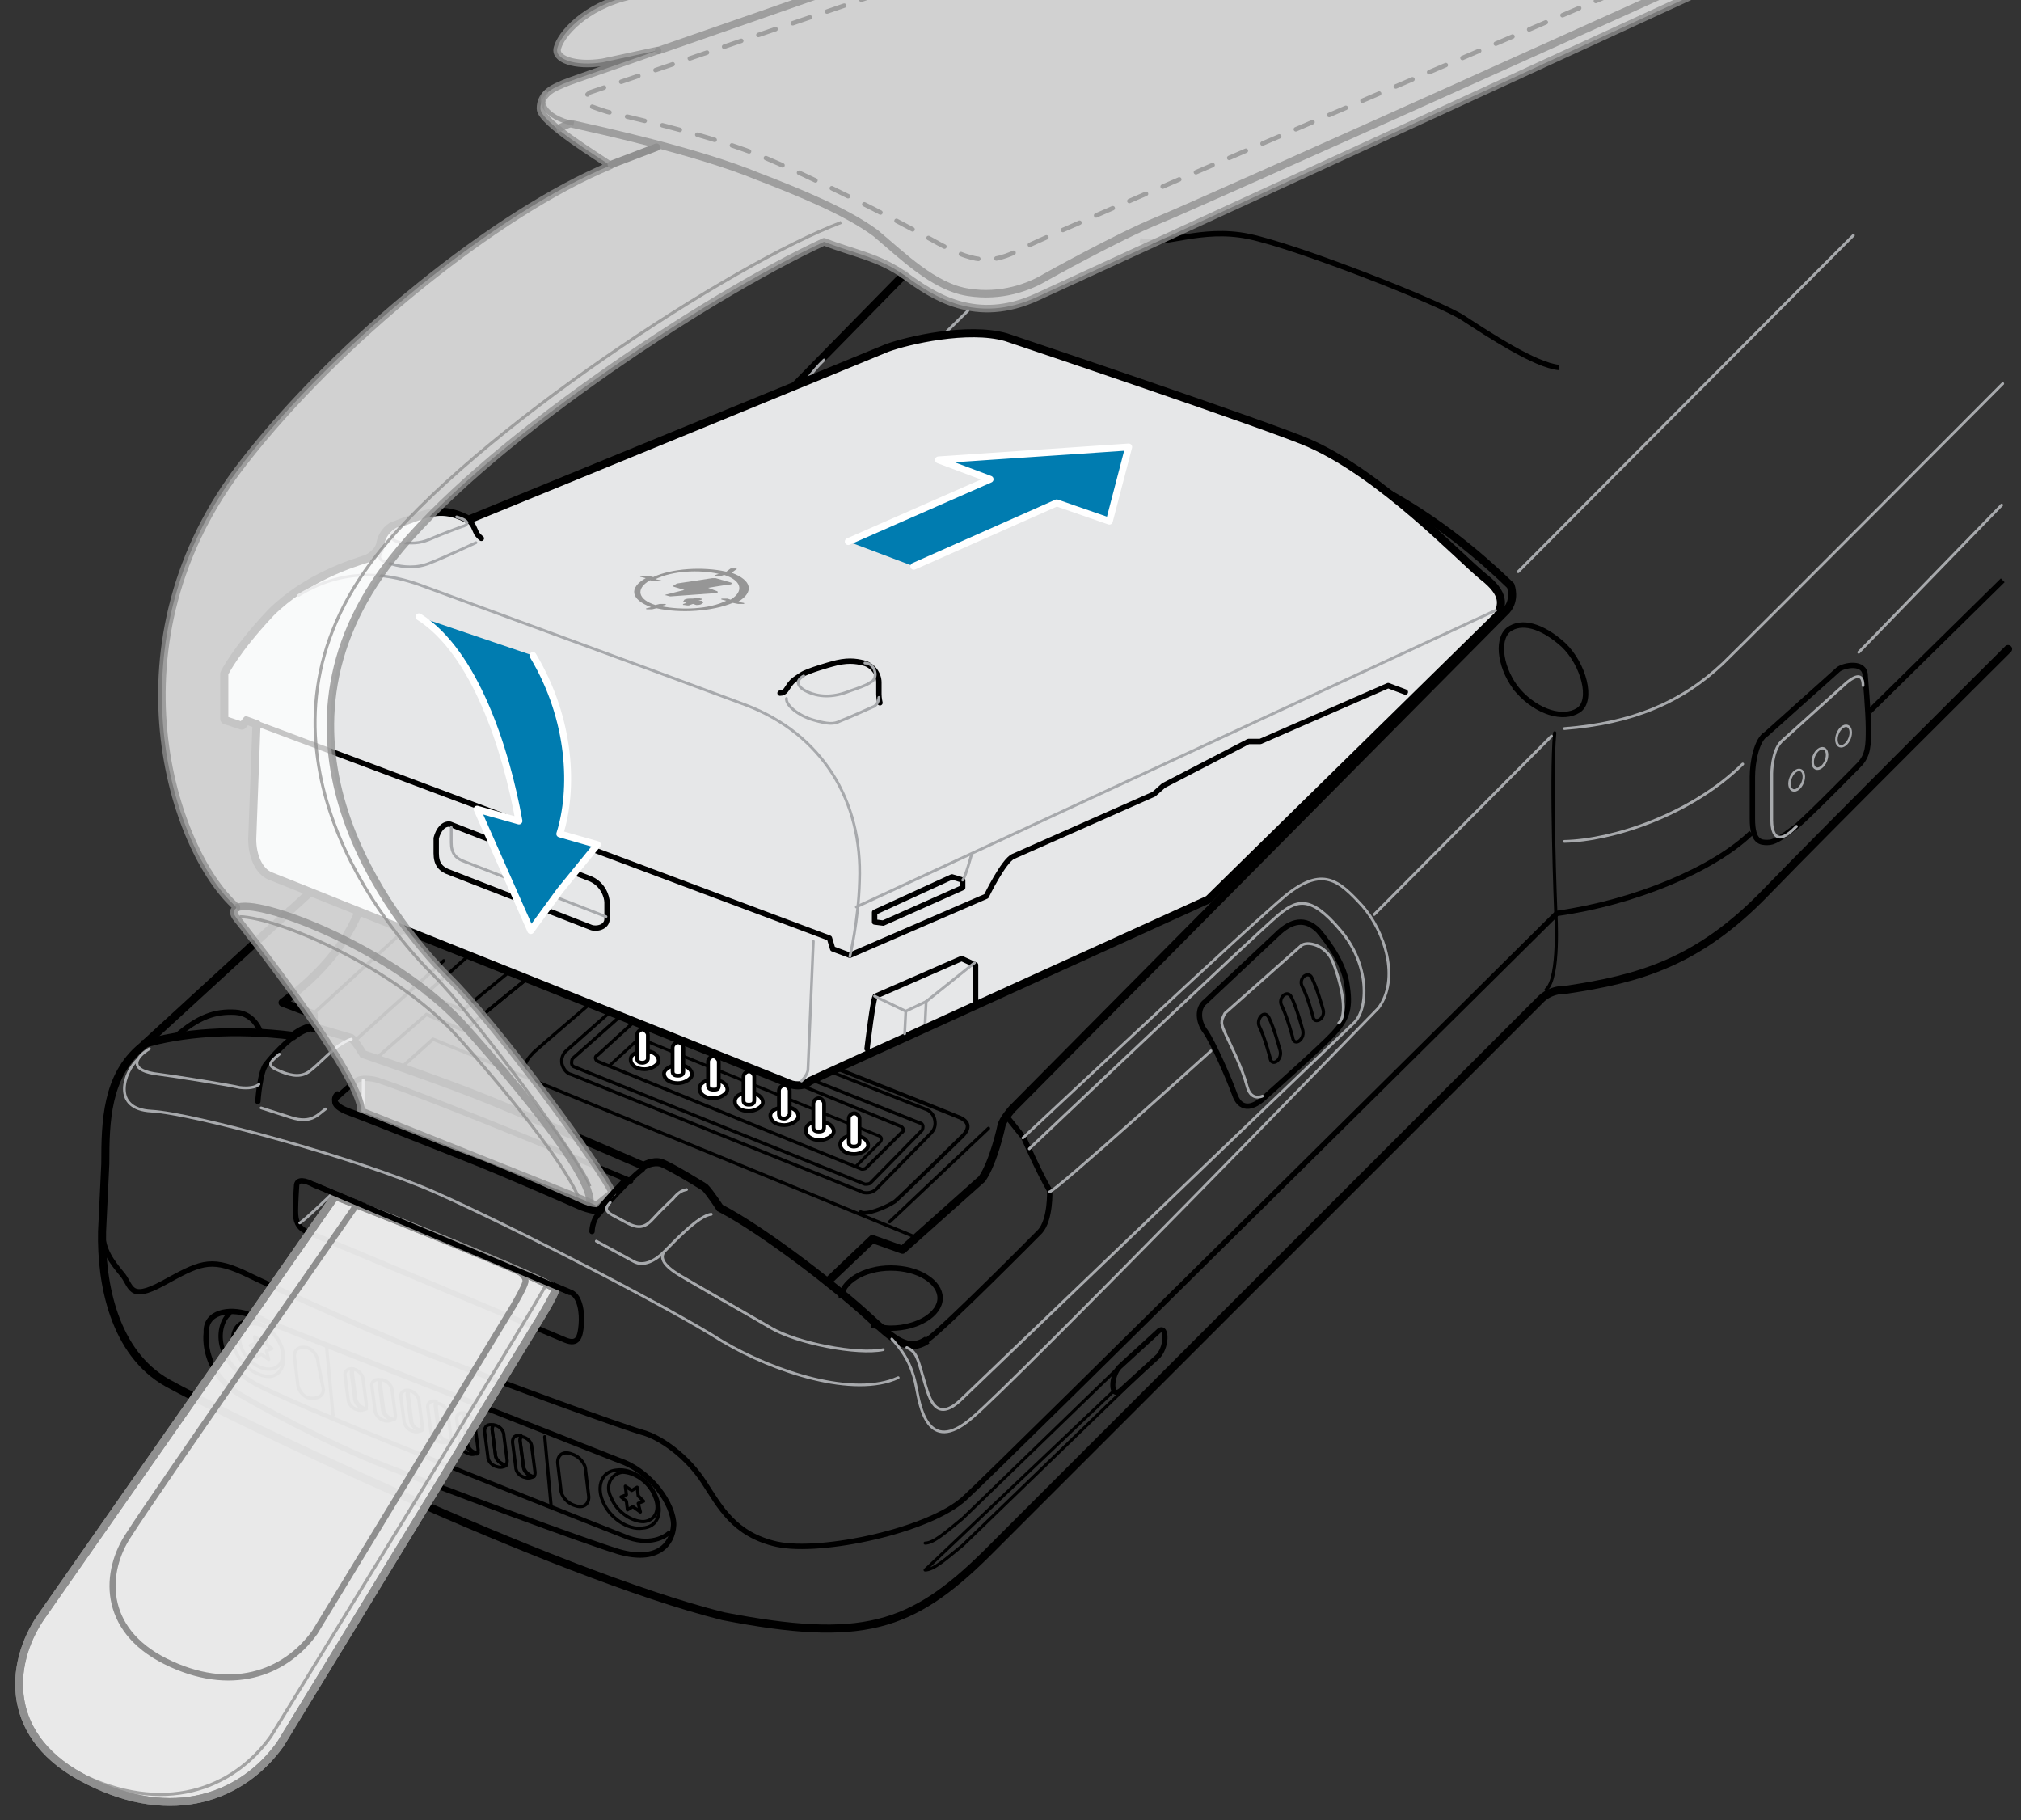 <?xml version="1.0" encoding="UTF-8"?><svg id="Layer_1" xmlns="http://www.w3.org/2000/svg" width="188.1" height="169.4" xmlns:xlink="http://www.w3.org/1999/xlink" viewBox="0 0 188.1 169.4"><rect x="0" y="0" width="188.1" height="169.4" fill="#333333" stroke="none"/><defs><style>.cls-1{fill:#e6e7e8;}.cls-1,.cls-2,.cls-3,.cls-4,.cls-5,.cls-6,.cls-7,.cls-8,.cls-9,.cls-10,.cls-11,.cls-12,.cls-13,.cls-14,.cls-15,.cls-16,.cls-17,.cls-18,.cls-19{stroke-linecap:round;}.cls-1,.cls-2,.cls-4,.cls-5,.cls-6,.cls-7,.cls-8,.cls-9,.cls-10,.cls-11,.cls-12,.cls-14,.cls-15,.cls-16,.cls-17,.cls-18,.cls-19{stroke-linejoin:round;}.cls-1,.cls-20,.cls-3,.cls-7,.cls-8,.cls-10,.cls-21,.cls-11,.cls-12,.cls-22,.cls-13,.cls-23,.cls-15,.cls-24{stroke:#000;}.cls-1,.cls-10,.cls-24{stroke-width:.5px;}.cls-25{clip-path:url(#clippath-11);}.cls-26{clip-path:url(#clippath-16);}.cls-2{stroke-width:.566px;}.cls-2,.cls-20,.cls-3,.cls-4,.cls-6,.cls-7,.cls-9,.cls-10,.cls-21,.cls-27,.cls-11,.cls-12,.cls-28,.cls-22,.cls-23,.cls-14,.cls-15,.cls-17,.cls-18,.cls-29,.cls-30,.cls-31,.cls-24{fill:none;}.cls-2,.cls-4,.cls-5,.cls-28,.cls-14,.cls-17,.cls-29,.cls-19,.cls-30,.cls-31{stroke:#8f8f8f;}.cls-20{stroke-width:.473px;}.cls-20,.cls-3,.cls-21,.cls-28,.cls-22,.cls-13,.cls-23,.cls-29,.cls-30,.cls-31,.cls-24{stroke-miterlimit:10;}.cls-3,.cls-13{stroke-width:.353px;}.cls-4,.cls-5,.cls-29{stroke-width:.698px;}.cls-5,.cls-8,.cls-13,.cls-19{fill:#fff;}.cls-5,.cls-28,.cls-32,.cls-29,.cls-30,.cls-31{opacity:.77;}.cls-5,.cls-28,.cls-29,.cls-19,.cls-30,.cls-31{isolation:isolate;}.cls-6{stroke-width:.228px;}.cls-6,.cls-9,.cls-18{stroke:#a7a9ac;}.cls-7,.cls-21{stroke-width:.75px;}.cls-33{clip-path:url(#clippath-15);}.cls-34{clip-path:url(#clippath-6);}.cls-9{stroke-width:.259px;}.cls-27,.cls-35{stroke-width:0px;}.cls-36{clip-path:url(#clippath-7);}.cls-37{clip-path:url(#clippath-21);}.cls-11{stroke-width:.275px;}.cls-12,.cls-23{stroke-width:.3px;}.cls-28{stroke-width:.279px;}.cls-38{clip-path:url(#clippath-12);}.cls-22{stroke-width:.4px;}.cls-35{fill:#969696;}.cls-39{clip-path:url(#clippath-22);}.cls-14,.cls-19{stroke-width:.725px;}.cls-40{clip-path:url(#clippath);}.cls-15{stroke-width:.284px;}.cls-16{fill:#007cb0;stroke:#fff;stroke-width:.643px;}.cls-17{stroke-dasharray:0 0 1.687 1.687;}.cls-17,.cls-31{stroke-width:.418px;}.cls-18{stroke-width:.251px;}.cls-41{clip-path:url(#clippath-3);}.cls-42{clip-path:url(#clippath-8);}.cls-19{opacity:.89;}.cls-43{clip-path:url(#clippath-18);}.cls-44{clip-path:url(#clippath-14);}.cls-45{clip-path:url(#clippath-17);}.cls-46{clip-path:url(#clippath-5);}.cls-30{stroke-width:.29px;}</style><clipPath id="clippath"><rect class="cls-27" x="-36.9" width="225" height="176.2"/></clipPath><clipPath id="clippath-3"><rect class="cls-27" x="-36.9" width="225" height="176.2"/></clipPath><clipPath id="clippath-5"><rect class="cls-27" x="-36.9" width="225" height="176.2"/></clipPath><clipPath id="clippath-6"><rect class="cls-27" x="-36.9" width="225" height="176.2"/></clipPath><clipPath id="clippath-7"><rect class="cls-27" x="-36.9" width="225" height="176.2"/></clipPath><clipPath id="clippath-8"><rect class="cls-27" x="-36.9" width="225" height="176.2"/></clipPath><clipPath id="clippath-11"><rect class="cls-27" x="-36.9" width="225" height="176.2"/></clipPath><clipPath id="clippath-12"><rect class="cls-27" x="-36.9" width="225" height="176.2"/></clipPath><clipPath id="clippath-14"><rect class="cls-27" x="-36.9" width="225" height="176.2"/></clipPath><clipPath id="clippath-15"><rect class="cls-27" x="-36.9" width="225" height="176.2"/></clipPath><clipPath id="clippath-16"><rect class="cls-27" x="-36.9" width="225" height="176.2"/></clipPath><clipPath id="clippath-17"><rect class="cls-27" x="-36.9" width="225" height="176.2"/></clipPath><clipPath id="clippath-18"><rect class="cls-27" x="-36.9" width="225" height="176.2"/></clipPath><clipPath id="clippath-21"><rect class="cls-27" x="-36.9" width="225" height="176.2"/></clipPath><clipPath id="clippath-22"><rect class="cls-27" x="-36.9" width="225" height="176.2"/></clipPath></defs><path class="cls-7" d="M84.2,25.5l-10.3,10.5c-3.3,3-5.5,6.8-5.7,9.9l-12.6,11.8c-.8.6-1,2-1,2l-1.3,1s-1.4-.4-2.2.4c-.8.8-9,8.5-9,8.5-.5.5-1.1,1.6-1.1,2.3l-27.8,25.5c-3.3,2.7-3.4,7-3.4,10.9l-.3,6.3c-.1,4.8,1.1,11.3,6.1,14.1,5,2.8,35.7,17.7,51.7,21.7,12.9,2.5,17.5,1.1,24.5-5.8,9.5-9.5,6.1-6.1,51.5-51.5,1-1.1,2.5-1,2.5-1,6.7-1,12.2-2.5,18.5-9s22.6-22.7,22.6-22.7"/><line class="cls-10" x1="68.2" y1="45.9" x2="72.1" y2="42.1"/><path class="cls-24" d="M112.2,93.2l6.6-6.2c1.4-1.4,2.7-1.6,3.9-.4,1.1,1.3,2.5,3.3,2.7,5.3.3,2-.1,3-1.3,4.3s-6.5,6-6.5,6c-1.1,1-2.2,1.1-2.7-.4-.5-1.4-2-4.8-2.7-5.8-.7-.9-.8-2.2,0-2.8Z"/><path class="cls-9" d="M124.6,95.2c1-.9,0-4.4-.6-5.8s-2.3-1.9-2.9-1.4l-7.1,6.3c-.4.8-.4.9.1,2s1.5,3,2,4.9c.4,1.3,1.4.8,1.4.8"/><path class="cls-23" d="M118.1,94.7c.5,1,1,2.9,1,2.9.4,1-.8,1.8-.9.8,0,0-.5-1.9-1-2.9-.3-.7.5-1.6.9-.8Z"/><path class="cls-23" d="M120.2,92.8c.5,1,1,2.9,1,2.9.4,1-.8,1.8-.9.8,0,0-.5-1.9-1-2.9-.4-.7.5-1.6.9-.8Z"/><path class="cls-23" d="M122.1,91c.5,1,1,2.8,1,2.8.4,1-.8,1.6-.9.8,0,0-.5-1.9-1-2.8-.4-.8.6-1.5.9-.8Z"/><path class="cls-24" d="M23.1,122.3l34.5,13.6c3,1,5.1,4.1,5.1,6-.1,1.9-1.6,3.5-5.1,2.5-3.3-1-16.2-5.8-21.8-8-5.6-2.2-11.9-5.7-13.6-6.7-2.3-1.4-3.2-3.8-3-5.7-.1-1.9,2.1-2.3,3.9-1.7Z"/><path class="cls-22" d="M21.5,122.2c-1,.4-2.3,4.1,2.3,6.6,4.6,2.5,34.7,14.3,34.7,14.3,2.3.8,3.7-.3,3.9-.6"/><line class="cls-12" x1="30.4" y1="125.4" x2="31" y2="131.7"/><line class="cls-12" x1="50.7" y1="133.7" x2="51.3" y2="140.2"/><path class="cls-12" d="M29.6,126.8c0-.6-.5-1.3-1.1-1.4s-1.1.1-1.1.8l.3,2.5c0,.6.5,1.3,1.1,1.4s1.3-.1,1.3-.8l-.5-2.5Z"/><path class="cls-12" d="M54.5,136.8c0-.6-.6-1.3-1.3-1.5-.8-.3-1.3.1-1.3.8l.3,2.5c0,.6.6,1.3,1.3,1.5.8.3,1.3-.1,1.3-.8l-.3-2.5Z"/><path class="cls-12" d="M33.1,130.1l-.3-2.3c0-.1,0-.3.1-.4-.4-.1-.8.1-.8.5l.3,2.3c0,.4.4.9.9,1,.3.1.5,0,.8-.1h-.1c-.6-.2-.9-.7-.9-1Z"/><path class="cls-12" d="M35.6,131.1l-.3-2.3c0-.1,0-.3.1-.4-.4-.1-.8.1-.8.5l.3,2.3c0,.4.4.9.9,1,.3.1.5,0,.8-.1h-.1c-.5-.1-.9-.6-.9-1Z"/><path class="cls-12" d="M38.3,132.1l-.3-2.3c0-.1,0-.3.1-.4-.4-.1-.8.1-.8.5l.3,2.3c0,.4.4.9.9,1,.3.1.5,0,.8-.1h-.1c-.6-.1-.9-.5-.9-1Z"/><path class="cls-12" d="M40.8,133.1l-.3-2.3c0-.1,0-.3.1-.4-.4-.1-.8.1-.8.5l.3,2.3c0,.4.4.9.9,1,.3.1.5,0,.8-.1h-.1c-.5-.1-.9-.5-.9-1Z"/><path class="cls-12" d="M43.5,134.2l-.3-2.3c0-.1.1-.3.1-.4-.5-.1-.8.1-.8.5l.3,2.3c0,.4.4.9.9,1,.3.1.5,0,.8-.1h-.1c-.6-.1-.9-.6-.9-1Z"/><path class="cls-12" d="M46.1,135.3l-.3-2.3c0-.1.1-.3.1-.4-.5-.1-.8.1-.8.6l.3,2.3c0,.5.4.9.9,1,.3.1.6,0,.8-.1h-.1c-.5-.3-.9-.6-.9-1.1Z"/><path class="cls-12" d="M48.7,136.3l-.3-2.3c0-.1.1-.3.1-.4-.5-.1-.8.1-.8.6l.3,2.3c0,.5.4.9.9,1,.3.1.6,0,.8-.1h-.1c-.4-.1-.9-.6-.9-1.1Z"/><path class="cls-12" d="M33.8,128.4c0-.4-.4-.9-.9-1h-.1c-.1.1-.1.3-.1.4l.3,2.3c0,.4.4.9.9,1h.1c.1-.1.1-.3.1-.4l-.3-2.3Z"/><path class="cls-12" d="M36.5,129.4c0-.4-.4-.9-.9-1h-.1c-.1.1-.1.3-.1.4l.3,2.3c0,.4.4.9.9,1h.1c.1-.1.1-.3.1-.4l-.3-2.3Z"/><path class="cls-12" d="M39,130.4c0-.4-.4-.9-.9-1h-.1c-.1.1-.1.3-.1.4l.3,2.3c0,.4.4.9.9,1h.1c.1-.1.1-.3.1-.4l-.3-2.3Z"/><path class="cls-12" d="M41.7,131.6c0-.4-.4-.9-.9-1h-.1c-.1.1-.1.3-.1.4l.3,2.3c0,.4.4.9.9,1h.1c.1-.1.1-.3.1-.4l-.3-2.3Z"/><path class="cls-12" d="M44.2,132.6c0-.4-.4-.9-.9-1h-.1c-.1.1-.1.3-.1.4l.3,2.3c0,.4.4.9.9,1h.1c.1-.1.1-.3.1-.4l-.3-2.3Z"/><path class="cls-12" d="M46.9,133.6c0-.5-.4-.9-.9-1h-.1c-.1.1-.1.3-.1.4l.3,2.3c0,.5.4.9.9,1h.1c.1-.1.1-.3.1-.4l-.3-2.3Z"/><path class="cls-12" d="M49.5,134.7c0-.5-.4-.9-.9-1h-.1c-.1.1-.1.3-.1.4l.3,2.3c0,.5.4.9.9,1h.1c.1-.1.1-.3.1-.4l-.3-2.3Z"/><path class="cls-12" d="M21.9,125.7c.6,1.4,2,2.4,3.2,2.4,1.1-.1,1.6-1.3,1.1-2.8-.6-1.4-2-2.4-3.2-2.4-1.2.2-1.7,1.5-1.1,2.8Z"/><path class="cls-12" d="M22.5,125.5c.5,1.1,1.6,2,2.7,1.9,1-.1,1.4-1.1.9-2.3s-1.6-2-2.7-1.9c-1,.1-1.4,1-.9,2.3Z"/><polygon class="cls-12" points="23.7 124.4 24.2 124.7 24.7 124.5 24.8 125.1 25.3 125.5 24.8 125.7 25 126.5 24.3 126 23.9 126.3 23.8 125.6 23.3 125.2 23.8 125 23.7 124.4"/><path class="cls-12" d="M56.1,139.7c.6,1.5,2.3,2.7,3.7,2.5,1.4-.1,1.9-1.4,1.3-2.9-.6-1.5-2.3-2.7-3.7-2.5-1.4.1-1.9,1.5-1.3,2.9Z"/><path class="cls-12" d="M56.9,139.4c.5,1.3,1.9,2.2,3,2.2,1.1-.1,1.6-1.1,1-2.4-.5-1.3-1.9-2.2-3-2.2-1.1.2-1.6,1.3-1,2.4Z"/><polygon class="cls-12" points="58.2 138.3 58.8 138.7 59.3 138.4 59.4 139.2 59.9 139.7 59.4 139.9 59.6 140.7 58.9 140.2 58.4 140.5 58.3 139.7 57.8 139.3 58.3 139.1 58.2 138.3"/><path class="cls-24" d="M29.1,110.2l24.1,10.1c.8.4,1,1.9.9,3s-.3,1.9-1.5,1.4l-24.1-10.1c-.8-.4-1-1-1-1.9s.1-2.3.1-2.3c0-.8.9-.5,1.5-.2Z"/><path class="cls-9" d="M27.9,113.8c.3-.1,3-2.7,3-2.7"/><path class="cls-24" d="M13.2,97.2c3.7-1.1,8.6-1.5,14.1-.8,1.3-1,2-.8,2-.8l3.4,1c.4.3,1.1,1.5,1.1,1.5,0,0,7.4,2.5,11.8,4.3s14.3,6.1,14.3,6.1c0,0,.8-.5,1.6-.3.9.3,4.1,2.3,4.1,2.3.5.5,1.4,1.9,1.4,1.9,4.4,2.3,11.2,7.7,13.7,10s3.8,3.5,5.6,2.3c1.8-1.3,10.5-10.1,10.5-10.1,1-1.1.9-3.8.9-3.8-1.1-1.9-2.4-4.9-2.4-4.9l-1.6-2"/><path class="cls-21" d="M13.2,97.2c3.7-1.1,8.6-1.5,14.1-.8,1.3-1,2-.8,2-.8l3.4,1c.4.3,1.1,1.5,1.1,1.5,0,0,7.4,2.5,11.8,4.3s14.3,6.1,14.3,6.1c0,0,.8-.5,1.6-.3.9.3,4.1,2.3,4.1,2.3.5.5,1.4,1.9,1.4,1.9,4.4,2.3,11.2,7.7,13.7,10s3.8,3.5,5.6,2.3"/><path class="cls-7" d="M77.1,119.2l4.1-3.9,2.8,1,7.4-6.6c1.1-1.6,1.8-4.9,1.8-4.9.1-.6,1-1.6,1-1.6l46-46.4c.9-1,.4-2.3.4-2.3-9-8.7-16.6-11.4-27.6-15.5s-27.3-4.4-27.3-4.4c-1.1-.1-2.4,1-2.4,1l-48.8,46c-1,3.4-2.2,7.2-8.2,11.7l2.9,1.1v1.3"/><path class="cls-10" d="M16.3,96.5c2.2-1.9,3.7-2.4,5.6-2.3s2.4,2,2.4,2"/><path class="cls-10" d="M59.8,108.8c-1.5,1.1-4.1,4.2-4.1,4.2-.6.6-.6,1.6-.6,1.6"/><path class="cls-10" d="M27.7,96.2c-1.6,1.1-2.9,2.8-2.9,2.8-.6.6-.8,3.5-.8,3.5"/><path class="cls-10" d="M55.8,112.8s-1-.1-1.9-.5c0,0-6.8-3-10.1-4.3-3.3-1.3-9.8-3.9-11.2-4.4-1.4-.5-1.8-1.1-1.1-1.6.3-.3,1.6-1.4,1.6-1.4.6-.5,2-.1,2-.1,5.8,1.9,23.6,9.4,23.6,9.4"/><path class="cls-9" d="M26,98.1c-1.1.9-1.1,1.1.1,1.6s2,.5,2.7,0,2.3-2.2,2.9-2.5c.6-.4,1-.5,1-.5"/><path class="cls-18" d="M83.6,128.2c-4.1,1.9-11.5-.5-16.4-3.4-4.7-3-19.4-10.6-26.6-13.8s-22.7-7.4-26.5-7.6-2.5-3.7-1.3-4.8"/><path class="cls-9" d="M56.8,111.9c-.8.8-.1,1,1,1.6s1.9,1.1,2.9,0,1.9-1.9,1.9-1.9c.5-.6.8-.8,1.3-.9"/><path class="cls-9" d="M55.5,115.5l3.5,1.9c.9.5,2-.1,2.8-.9s3.2-3.4,4.4-3.5"/><path class="cls-9" d="M24.3,103.1l2.8.9c1.9.6,2.5-.3,3.2-.8"/><path class="cls-9" d="M61.8,116.5c-.4.6,0,1.3,1.5,2.2,1.5.9,6.1,3.5,8.5,4.9s8,2.5,10.4,2"/><path class="cls-9" d="M13.9,97.6c-1.3.8-1.9,1.9.4,2.3,2.3.3,7.2,1.1,8,1.3.8.1,1.5,0,1.8-.3"/><line class="cls-9" x1="33.8" y1="100.5" x2="33.8" y2="103.7"/><path class="cls-12" d="M34.5,81.6c-1-.4-1.9,0-2.5.6-2,.5-3,1-5.2,2.4"/><path class="cls-24" d="M81.1,123.3c.5.1,1.1.3,1.8.3,2.5,0,4.6-1.3,4.6-2.8s-2-2.8-4.6-2.8c-2.5,0-4.6,1.3-4.6,2.8"/><line class="cls-12" x1="29.3" y1="94.2" x2="37.6" y2="86.6"/><line class="cls-12" x1="33.2" y1="96.7" x2="41.3" y2="89.4"/><polyline class="cls-12" points="37.4 99.3 40.3 96.7 84.9 115"/><path class="cls-12" d="M49.4,100.3c-.9-.8-.6-1.5.3-2.4,1-.9,6.5-5.6,6.5-5.6l.6-.6"/><path class="cls-12" d="M59.7,94.9l24.1,9.9c.3.1.4.5.1.6l-3.3,3.3c-.1.1-.3.1-.4.1l-24.5-10c-.3-.1-.4-.5-.1-.6l3.5-3.2c.3-.1.5-.1.6-.1Z"/><path class="cls-11" d="M56.8,99.1l2.5-2.3c.1-.1.3-.1.4-.1l22.1,9c.3.1.3.4.1.6l-2.2,2.2"/><path class="cls-12" d="M80.7,111c-.1,0-.4,0-.5-.1l-27-10.9h0c-.5-.1-.8-.6-.9-1-.1-.5.1-1,.5-1.3l5.3-4.7c.4-.4.9-.4,1.4-.3l26.6,10.5c.4.1.8.5.9,1s0,.9-.4,1.3l-4.8,4.9c-.4.5-.8.6-1.1.6ZM58.9,93.7c-.1,0-.3,0-.3.1l-5.3,4.7c-.1.1-.1.4-.1.4,0,.1,0,.3.3.4h0l27,10.9c.1,0,.4,0,.5-.1l4.8-4.9c.1-.1.1-.3.1-.4s-.1-.3-.3-.3l-26.5-10.6q0-.2-.2-.2Z"/><path class="cls-13" d="M58.7,98.6c0,.5.5.9,1.3.9.6,0,1.3-.4,1.3-.8,0-.5-.5-.9-1.3-.9-.8.1-1.3.3-1.3.8Z"/><path class="cls-13" d="M61.8,99.9c0,.5.5.9,1.3.9.6,0,1.3-.4,1.3-.8,0-.5-.5-.9-1.3-.9-.6,0-1.3.4-1.3.8Z"/><path class="cls-13" d="M65.1,101.3c0,.5.5.9,1.3.9.6,0,1.3-.4,1.3-.8,0-.5-.5-.9-1.3-.9-.6-.1-1.3.3-1.3.8Z"/><path class="cls-13" d="M68.4,102.5c0,.5.5.9,1.3.9.6,0,1.3-.4,1.3-.8,0-.5-.5-.9-1.3-.9s-1.3.3-1.3.8Z"/><path class="cls-13" d="M71.7,103.8c0,.5.5.9,1.3.9.6,0,1.3-.4,1.3-.8,0-.5-.5-.9-1.3-.9-.8.1-1.3.4-1.3.8Z"/><path class="cls-13" d="M75,105.2c0,.5.5.9,1.3.9.6,0,1.3-.4,1.3-.8,0-.5-.5-.9-1.3-.9-.8-.1-1.3.3-1.3.8Z"/><path class="cls-13" d="M78.2,106.5c0,.5.5.9,1.3.9.6,0,1.3-.4,1.3-.8,0-.5-.5-.9-1.3-.9-.7-.1-1.3.3-1.3.8Z"/><path class="cls-13" d="M59.8,98.9c-.3,0-.5-.1-.5-.4v-2.2c0-.3.3-.5.5-.5s.5.3.5.5v2.2c0,.2-.2.4-.5.4Z"/><path class="cls-13" d="M63.1,100.1c-.3,0-.5-.1-.5-.4v-2.2c0-.3.3-.5.5-.5.3,0,.5.3.5.5v2.2c0,.3-.2.4-.5.4Z"/><path class="cls-13" d="M66.4,101.4c-.3,0-.5-.1-.5-.4v-2.2c0-.3.3-.5.5-.5s.5.3.5.5v2.2c0,.4-.2.4-.5.4Z"/><path class="cls-13" d="M69.7,102.8c-.3,0-.5-.1-.5-.4v-2.2c0-.3.3-.5.5-.5.3,0,.5.3.5.5v2.2c0,.3-.2.4-.5.4Z"/><path class="cls-13" d="M73,104.1c-.3,0-.5-.1-.5-.4v-2.2c0-.3.3-.5.5-.5.3,0,.5.3.5.5v2.2c-.1.2-.3.4-.5.4Z"/><path class="cls-13" d="M76.2,105.3c-.3,0-.5-.1-.5-.4v-2.2c0-.3.3-.5.5-.5.3,0,.5.3.5.5v2.2c0,.4-.3.4-.5.4Z"/><path class="cls-13" d="M79.5,106.7c-.3,0-.5-.1-.5-.4v-2.2c0-.3.3-.5.5-.5.3,0,.5.3.5.5v2.2c0,.3-.3.4-.5.4Z"/><path class="cls-3" d="M80.1,112.8c.5.3,2.3-.4,3.2-1,.9-.8,6.3-6.1,6.3-6.1.5-.5.9-1.3-.5-1.8-1.4-.6-30-11.9-30-11.9"/><line class="cls-12" x1="82.8" y1="113.7" x2="92" y2="105"/><path class="cls-12" d="M35,98.5c.1-.1,4.7-4.1,4.7-4.1l3,1.3c.5.3.8,0,1.1-.3.4-.4,5.6-4.6,5.6-4.6"/><path class="cls-12" d="M39.7,94.4l3,1.3c.5.3.8,0,1.1-.3.4-.4,5.6-4.6,5.6-4.6"/><path class="cls-12" d="M45.1,87.6l-5.5,4.9,3,1.3c.5.3.8,0,1.1-.3.4-.4,5.6-4.6,5.6-4.6"/><path class="cls-18" d="M83,124.6c1.5,1.6,2,3,2.3,4.6.3,1.5,1,6.3,5.1,2.8,4.2-3.5,37.9-38.2,37.9-38.2,2-2.7.6-7.1-1.5-9.5-2.2-2.4-3.7-3.7-7.1-1-3.4,2.8-24.5,22.6-24.5,22.6"/><path class="cls-9" d="M84.4,125.4c.9.4,1,1,1.5,2.7.5,1.6,1,4.7,3.7,2l36.4-34.9c1.4-1.3,1.5-5.5-1.3-8.7-2.8-3.3-4.1-2.8-6-1.1-1.9,1.6-22.9,21.5-22.9,21.5"/><path class="cls-24" d="M9.5,114.6c.1,1.8.9,2.8,1.8,3.9,1,1.1.6,2.7,3.9.9,3.3-1.8,4.3-2.4,7.4-1,2.9,1.4,13.1,6.1,18.8,8.2,5.6,2.2,16.6,6.2,18.4,6.7,1.8.5,4.2,2.3,5.7,4.6s2.8,4.9,6.8,5.8c4.2.9,14.3-1.3,17.5-4.3,3.3-3,55.1-54.4,55.1-54.4,7.2-1,14.6-4.1,18.1-7.5"/><path class="cls-20" d="M104.3,129.4l3.5-3.2c.9-1,.8-3.2-.1-2.2l-3.5,3.2c-.8.8-.9,3,.1,2.2Z"/><path class="cls-15" d="M107.7,126.3l-18.1,17.5c-1.6,1.3-2.7,2.3-3.5,2.3l17.6-16.7"/><path class="cls-15" d="M105.3,126.1l-15.7,15.2c-1.6,1.3-2.7,2.3-3.5,2.3"/><path class="cls-12" d="M144.7,68.2c-.4,4.2.1,16.7.1,16.7,0,0,.4,6.1-.9,7.2"/><path class="cls-9" d="M97.7,110.9c.5,0,15-13.1,15-13.1"/><line class="cls-9" x1="127.9" y1="85.1" x2="144.4" y2="68.5"/><path class="cls-12" d="M40.9,72c1.3-1.1,2.7-1.8,4.3-3.2s8.5-7.9,8.5-7.9l-.4-.5"/><path class="cls-12" d="M57,57.5c-.3.4-1.6,1.5-2.7,2.2"/><path class="cls-9" d="M76.7,33.5c-2,1.9-4.9,6.3-4.3,8.6"/><path class="cls-12" d="M53.7,61.1l.8-.6"/><path class="cls-9" d="M31.4,82.1l24.2-22.3c1.4-1.5,1.3-2,1.4-2.5"/><path class="cls-24" d="M163.1,72.3v3.9c0,2.2.8,2.2,1.4,2.2s1.1-.3,2.7-1.5c1.5-1.3,5.8-5.7,5.8-5.7.9-.9.9-1.9.9-3.4s-.3-4.9-.3-4.9c0-1.4-2-1-2.5-.6l-6.7,6c-.9.5-1.3,2.6-1.3,4Z"/><path class="cls-9" d="M145.6,67.8c6.3-.5,10.9-2.4,14.8-6.1,3.9-3.8,26-26,26-26"/><line class="cls-9" x1="141.3" y1="53.2" x2="172.5" y2="21.9"/><line class="cls-24" x1="174" y1="66.2" x2="186.4" y2="54"/><path class="cls-9" d="M145.6,78.3c4.4-.1,11.7-2.4,16.6-7.2"/><line class="cls-9" x1="173" y1="60.7" x2="186.3" y2="47"/><path class="cls-9" d="M173.4,63.8c0-1-.5-1.1-1.5-.3-1,.9-6.1,5.5-6.1,5.5-.9.9-.9,3-.9,3v4.3c0,1,.3,2.7,2.3.6"/><line class="cls-9" x1="70.7" y1="48" x2="90.1" y2="28.9"/><path class="cls-24" d="M141.3,64.3c1.8,2,4.2,2.7,5.6,1.8s.5-4.3-1.4-6.1c-2-1.8-3.9-2.3-5.1-1.4-1.2,1-.7,3.8.9,5.7Z"/><path class="cls-24" d="M106.1,22.4c2.3.5,5.7-1.3,10.1-.4s17.7,6.1,20,7.6,6.7,4.4,8.9,4.6"/><path class="cls-24" d="M76.7,39.7c2.2-1.4,4.1-2.9,4.1-3.8s-2.9.4-4.4,1.4-3,2.5-2.9,3.2c0,.6,1.7.2,3.2-.8Z"/><ellipse class="cls-6" cx="167.22" cy="72.6" rx="1" ry=".6" transform="translate(38.108 201.298) rotate(-68.376)"/><ellipse class="cls-6" cx="169.381" cy="70.581" rx="1" ry=".6" transform="translate(41.349 202.032) rotate(-68.376)"/><ellipse class="cls-6" cx="171.588" cy="68.495" rx="1" ry=".6" transform="translate(44.681 202.766) rotate(-68.376)"/><path class="cls-8" d="M25.2,81.4l48.5,19.4s1,.3,1.6-.3c.8-.4,37.1-16.9,37.1-16.9l26.9-26.4c.3-.9.8-1.8-1.4-3.5-2.3-1.9-9.3-9.3-16-12.3-3.3-1.5-28.3-9.9-28.3-9.9-3.5-1-9.1.3-11,1-1.9.8-39,16-39,16-1.8-1-3-.8-4.1-.5-1,.3-3,1.1-3,1.1-.6.4-.9,1-1,1.6-.1.5-.8,1.3-1.6,1.5-.9.3-5.3,1.6-8.6,4.9-3.3,3.5-4.3,5.6-4.3,5.6v4.2l1.5.5.4-.5,1.1.4-.4,10.8c0,1.5.6,2.9,1.6,3.3Z"/><path class="cls-1" d="M25.2,81.4l48.5,19.4s1,.3,1.6-.3c.8-.4,37.1-16.9,37.1-16.9l26.9-26.4c.3-.9.8-1.8-1.4-3.5-2.3-1.9-9.3-9.3-16-12.3-3.3-1.5-28.3-9.9-28.3-9.9-3.5-1-9.1.3-11,1-1.9.8-39,16-39,16-1.8-1-3-.8-4.1-.5-1,.3-3,1.1-3,1.1-.6.4-.9,1-1,1.6-.1.5-.8,1.3-1.6,1.5-.9.3-5.3,1.6-8.6,4.9-3.3,3.5-4.3,5.6-4.3,5.6v4.2l1.5.5.4-.5,1.1.4-.4,10.8c0,1.5.6,2.9,1.6,3.3Z"/><path class="cls-10" d="M24.1,67.4l53.1,19.9.3,1,1.6.6,12.7-5.5s1.6-3.3,2.5-3.7,13.1-5.8,13.1-5.8l.9-.8,7.9-4.1h1.1l11.9-5.2,1.6.6"/><line class="cls-9" x1="79.7" y1="84.4" x2="139.2" y2="56.8"/><path class="cls-9" d="M79.1,89s.8-3.3.9-7c.3-7.5-3.5-13.7-10.6-16.4-7.2-2.7-30.4-11.2-30.4-11.2-2.3-.8-6.5-1.9-11.2,1"/><path class="cls-9" d="M35.6,51.2c-.6.9-.1,1,.9,1.3s2.3.4,3.5-.1c1.3-.5,4.3-1.9,4.3-1.9"/><path class="cls-10" d="M43.7,48.5c.4.4.4.6.6,1,.1.3.5.6.5.6"/><path class="cls-9" d="M37,49.2c-.8.4-.9,1.1.4,1.3,1.3.1,1.9,0,2.8-.4.9-.4,2.8-1.1,2.8-1.1.5-.1.9-.5-.5-.9"/><path class="cls-10" d="M72.6,64.5c.5,0,.6-.4.9-.8.3-.4.5-.5,1.1-.9s2.8-1,2.8-1c1.4-.4,2.2-.3,3-.1s1.4,1,1.4,1.8v1.1c0,.4.1.8.1.8"/><path class="cls-9" d="M74.8,62.9c-.9.5-.5,1.1.4,1.5s2.2.6,3.9-.1c1.8-.6,1.9-.8,1.9-.8.8-.3.5-1.8-.5-1.8"/><path class="cls-9" d="M73.2,65c-.1.6,1.1,1.6,2.5,2s1.9.4,2.5.1c.8-.3,3-1.3,3-1.3.4-.1.6-.6.6-.9"/><path class="cls-10" d="M41.9,76.7l13.1,5.1c1.1.5,1.5,1.6,1.5,2.2v1.5c0,.8-1,1-1.5.8l-13.1-5.1c-.9-.3-1.3-.8-1.3-1.8v-1.4c.2-.8.7-1.4,1.3-1.3Z"/><path class="cls-9" d="M56.4,85.3l-13.1-5.1c-.9-.3-1.3-.8-1.3-1.8v-1.4"/><path class="cls-9" d="M75.7,87.6l-.5,11.9c0,.5-.6,1.1-.6,1.1"/><polygon class="cls-10" points="81.4 84.9 88.6 81.6 89.6 81.9 89.6 82.6 82.2 85.9 81.4 85.8 81.4 84.9"/><path class="cls-9" d="M89.6,81.9c.3-.4.8-2.3.8-2.3"/><path class="cls-10" d="M80.7,97.6s.6-5.1.8-4.9l8-3.5,1.3.6v3.4"/><polyline class="cls-9" points="81.4 92.7 84.3 94.1 86.2 93.2 90.7 89.6"/><line class="cls-9" x1="86.2" y1="93.2" x2="86.1" y2="95.2"/><line class="cls-9" x1="84.3" y1="94.2" x2="84.2" y2="96.2"/><path class="cls-16" d="M39,57.4c5.2,3.3,8.1,12.3,9.3,19l-3.9-1.1,5,11.3,2.7-3.7,3.5-4.3-3.5-1c1.3-4.1,1.1-10.6-2.5-16.6"/><polyline class="cls-16" points="78.95 50.397 92.15 44.597 87.35 42.797 105.05 41.597 103.25 48.497 98.35 46.797 85.05 52.697"/><g class="cls-40"><path class="cls-19" d="M31.2,111.3s20.7,8.1,20.5,8.7c-.1.6-1.8,3.3-1.8,3.3l-23.8,39c-3.5,4.9-10,7.4-17.9,3.4-7.9-3.9-7.4-10.8-4.4-15.2,3-4.3,27.4-39.2,27.4-39.2Z"/></g><g class="cls-41"><path class="cls-5" d="M61.2,4.7c-5.1,1.8-8.7,3-9,3.2-1,.4-1.9,1-1.9,2.2,0,1.3,5.7,4.7,6.5,5.3-10.6,4.4-25.4,16.4-34.1,27.6-13.1,16.7-6.6,36.2-.7,41.4v.1c-.4.3-.3.6.3,1.3,0,0,11.5,14.5,11.3,17.6l21.3,8.5h0l.6.3,1.5-1.2c-1-2.3-10.9-15.8-15.2-20-5.6-5.6-18.5-22.3-5.3-39,8.1-10.4,28.8-24.2,40.2-29.5,2.8,1.1,5.1,1.4,7.6,3.2s6.5,4.6,12.3,1.9L158.1-.7c3.4-1.4,3.7-3.5,2.3-6.5-1.4-1,.6.5-.6-.3l-29.6-10.5,2.3-1.1c2-1.5,1.6-3.5-1.9-3.3l-9,1s-.9-1-3.9-.3l-23.7,6.6c-2.8,1.3-4.1.6-4.1,3.8C81.7-8.3,58.7-.4,58.7-.4c-4.4,1-6.5,3.7-6.8,4.8-.4,1.1,1.6,1.8,4.2,1.4l5.1-1.1Z"/></g><g class="cls-46"><path class="cls-29" d="M22,84.5c1.8-1.1,15.1,3.9,21.5,11.3,0,0,11.7,12.9,11.4,16.1"/></g><g class="cls-34"><path class="cls-28" d="M22.3,85.3c3.7.1,14.8,4.9,20.5,11.4,0,0,8.9,9.9,11,14.6"/></g><g class="cls-36"><path class="cls-28" d="M78.3,20.7c-10.1,3.8-34.2,19.5-43.2,30.9-13.2,16.7-.4,33.5,5.1,39,4.2,4.2,14.2,17.9,14.7,19.8"/></g><g class="cls-42"><path class="cls-31" d="M50.9,8.5c-.9.8-.3,2.4,2.5,3"/></g><g class="cls-25"><path class="cls-29" d="M159.4-7.9c2.3,1.6,2.7,3.9.1,5.2-2.7,1.3-48,21.7-51.7,23.2s-10.5,5.3-10.5,5.3c-1.5.9-4.1,1.9-7.2,1.4-3.2-.5-6.1-3.4-8.6-5.5-2.7-2-7.1-3.8-11-5.3-5.6-2.3-14.3-4.2-17.4-4.9-.4.1-.9.4-1.3.5"/></g><g class="cls-38"><g class="cls-32"><path class="cls-17" d="M106.1-11.7c-4.7,1.9-6.2,4.6-9,5.8-2,.8-38.3,13.2-42.2,14.5-1.1.9-.6,1.1,1.6,1.8,2.3.6,8.2,1.8,13.8,3.9,5.6,2.3,12.4,5.8,16.4,8,3.9,2.2,5.5,2.4,8.5.8S157.9-3.9,157.9-3.9c1.4-.6.9-2.7-1.6-3.4-2.5-.8-28.9-9.4-28.9-9.4-3.2-1.3-4.2-1.4-5.2-1.1s-16.1,6.1-16.1,6.1Z"/></g></g><g class="cls-44"><path class="cls-14" d="M31.2,111.3s20.7,8.1,20.5,8.7c-.1.6-1.8,3.3-1.8,3.3l-23.8,39c-3.5,4.9-10,7.4-17.9,3.4-7.9-3.9-7.4-10.8-4.4-15.2,3-4.3,27.4-39.2,27.4-39.2Z"/></g><g class="cls-33"><path class="cls-2" d="M33.2,112.1l14.2,5.7c1,.5,1.6,1,1.5,1.5s-1.1,2.2-1.1,2.2l-18.5,30.4c-2.8,3.9-7.9,5.7-13.9,2.7s-5.7-8.4-3.4-11.8c2.2-3.5,21.2-30.7,21.2-30.7Z"/></g><g class="cls-26"><path class="cls-30" d="M50.9,119.4c-.1.6-25.7,42.2-25.7,42.2-3.5,4.9-10,7.4-17.9,3.4s-5.8-11-2.9-15.5"/></g><g class="cls-45"><line class="cls-4" x1="56.9" y1="15.3" x2="61.1" y2="13.7"/></g><g class="cls-43"><path class="cls-5" d="M92.5-6.2c-1.5.5-19.9,7-31.2,10.9"/></g><g class="cls-37"><line class="cls-24" x1="29.1" y1="110.2" x2="53.1" y2="120.3"/></g><g class="cls-39"><path class="cls-10" d="M31.4,101.8c-.5.5-.3,1.1,1.1,1.6,1.4.5,7.9,3.2,11.2,4.4s10.1,4.3,10.1,4.3c.9.5,1.9.5,1.9.5,1.1-1.4,2.5-2.8,2.5-2.8"/></g><path class="cls-35" d="M59.7,53.7l.4.1c-1.6.9-1.4,2,.5,2.7l-.4.1c-.1,0-.1.1,0,.1h.5l.4-.1c2.2.5,5.2.3,7.1-.5l.5.1h.5c.1,0,.1-.1,0-.1l-.5-.1c1.5-.9,1.3-2-.6-2.7l.4-.3c.1,0,.1-.1,0-.1h-.5l-.4.3c-2.2-.5-5.1-.3-6.8.5l-.4-.1h-.5c-.5,0-.3.1-.2.1ZM66.9,53.4l-.3.1c-.1,0-.1.1,0,.1h.5l.3-.1c1.6.5,1.9,1.5.6,2.3l-.3-.1h-.5c-.1,0-.1.1,0,.1l.4.1c-1.6.8-4.2.9-6.1.5l.4-.1c.1,0,.1-.1,0-.1h-.5l-.4.1c-1.6-.5-1.9-1.5-.5-2.3l.5.1h.5c.1,0,.1-.1,0-.1l-.5-.1c1.6-.8,4.1-.9,5.9-.5Z"/><path class="cls-35" d="M62.7,54.6l1,.3-1.6.4c-.1,0-.3.1-.1.1,0,0,.3.1.4.1l4.1-.3c.1,0,.3,0,.3-.1,0,0,0-.1-.1-.1l-.8-.3,1.9-.3c.1,0,.3,0,.3-.1,0,0,0-.1-.1-.1l-1.4-.4h-.3l-3.3.5c-.3.2-.4.2-.3.3-.2,0-.1,0,0,0Z"/><path class="cls-35" d="M64.8,55.6l-.3.1h-.3c-.1,0-.3,0-.5.1-.1.2-.2.2-.1.2l.3.1-.3.1c-.1.1,0,.1.1.1s.4.1.5,0l.3-.1.3.1c.1,0,.4,0,.5-.1s.3-.1,0-.3h-.3s.3-.1.3-.1c.1-.1,0-.1-.1-.1-.2-.1-.3-.1-.4-.1Z"/></svg>
